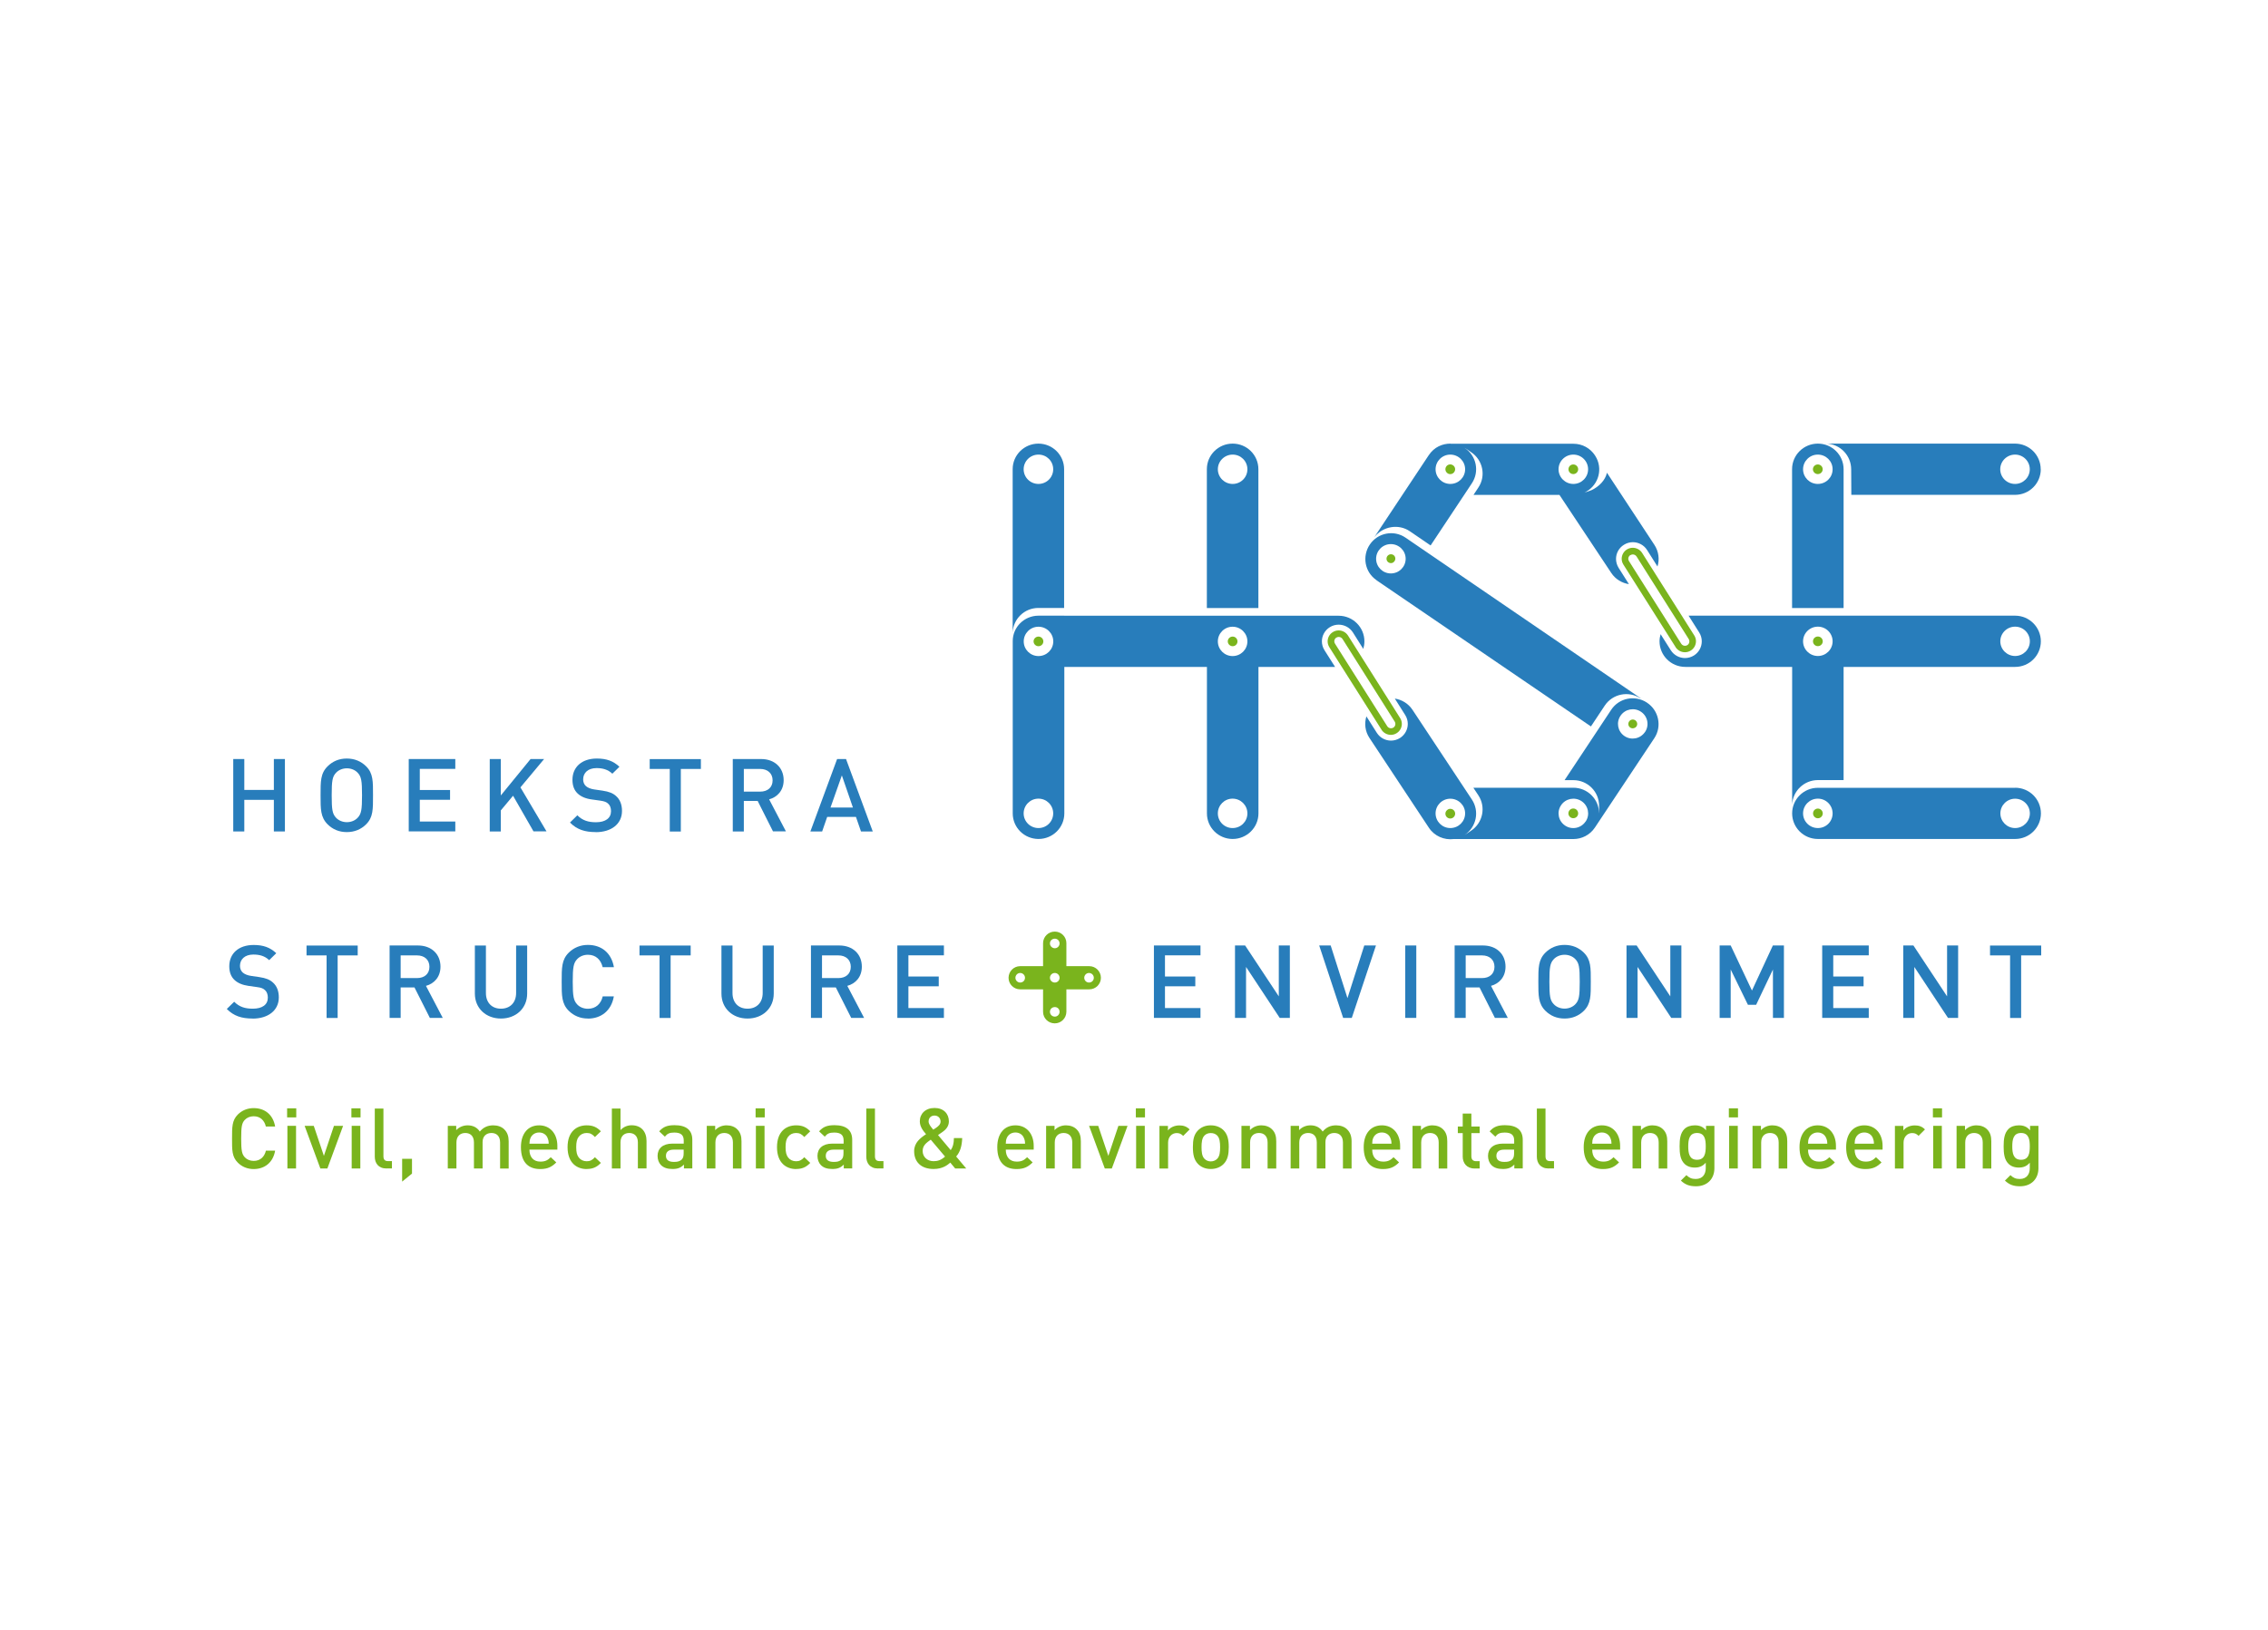 <?xml version="1.0" encoding="UTF-8"?>
<svg id="artwork" xmlns="http://www.w3.org/2000/svg" viewBox="0 0 320 230">
  <defs>
    <style>
      .cls-1 {
        fill: none;
      }

      .cls-2 {
        fill: #7ab41d;
      }

      .cls-3 {
        fill: #287dbb;
      }
    </style>
  </defs>
  <g>
    <path class="cls-2" d="M35.79,164.97c-.88,0-1.65-.32-2.23-.9-.84-.83-.82-1.77-.82-3.4s-.01-2.57.82-3.4c.59-.58,1.35-.9,2.23-.9,1.56,0,2.74.91,3.03,2.6h-1.31c-.2-.86-.78-1.45-1.72-1.45-.5,0-.96.19-1.25.51-.42.45-.51.94-.51,2.64s.1,2.19.51,2.64c.3.32.75.51,1.25.51.94,0,1.53-.59,1.73-1.45h1.3c-.29,1.69-1.49,2.6-3.03,2.6Z"/>
    <path class="cls-2" d="M40.51,157.68v-1.28h1.29v1.28h-1.29ZM40.55,164.89v-6.02h1.22v6.02h-1.22Z"/>
    <path class="cls-2" d="M46.19,164.89h-.99l-2.22-6.02h1.29l1.43,4.24,1.42-4.24h1.29l-2.22,6.02Z"/>
    <path class="cls-2" d="M49.58,157.68v-1.28h1.29v1.28h-1.29ZM49.62,164.89v-6.02h1.22v6.02h-1.22Z"/>
    <path class="cls-2" d="M54.54,164.89c-1.16,0-1.66-.77-1.66-1.66v-6.8h1.22v6.72c0,.46.17.7.66.7h.54v1.03h-.75Z"/>
    <path class="cls-2" d="M56.74,166.74v-3.22h1.39v2.09l-1.39,1.13Z"/>
    <path class="cls-2" d="M70.56,164.89v-3.67c0-.94-.54-1.34-1.22-1.34s-1.25.41-1.25,1.28v3.73h-1.22v-3.67c0-.94-.54-1.34-1.22-1.34s-1.25.41-1.25,1.34v3.67h-1.22v-6.02h1.19v.61c.41-.44,1-.68,1.61-.68.75,0,1.34.3,1.72.88.49-.59,1.1-.88,1.9-.88.62,0,1.17.2,1.53.55.47.45.64,1.02.64,1.7v3.85h-1.22Z"/>
    <path class="cls-2" d="M74.7,162.23c0,1.03.55,1.69,1.54,1.69.68,0,1.04-.19,1.47-.62l.78.73c-.62.62-1.21.94-2.27.94-1.52,0-2.72-.8-2.72-3.09,0-1.95,1.02-3.08,2.57-3.08s2.57,1.19,2.57,2.9v.53h-3.93ZM77.26,160.57c-.19-.45-.62-.76-1.19-.76s-1.02.31-1.21.76c-.12.27-.14.45-.16.82h2.72c-.01-.37-.05-.55-.17-.82Z"/>
    <path class="cls-2" d="M82.78,164.97c-1.36,0-2.7-.83-2.7-3.09s1.34-3.08,2.7-3.08c.84,0,1.42.24,2,.84l-.84.81c-.38-.42-.68-.57-1.16-.57s-.86.19-1.12.53c-.26.33-.36.76-.36,1.46s.1,1.14.36,1.47c.26.34.66.53,1.12.53s.78-.15,1.16-.57l.84.8c-.57.61-1.16.86-2,.86Z"/>
    <path class="cls-2" d="M90,164.89v-3.69c0-.91-.54-1.32-1.22-1.32s-1.23.41-1.23,1.32v3.69h-1.22v-8.46h1.22v3.04c.42-.45.97-.68,1.57-.68,1.35,0,2.1.9,2.1,2.21v3.88h-1.22Z"/>
    <path class="cls-2" d="M96.5,164.89v-.55c-.44.44-.86.62-1.61.62s-1.25-.18-1.63-.55c-.31-.32-.48-.78-.48-1.3,0-1.01.7-1.73,2.09-1.73h1.6v-.43c0-.76-.38-1.13-1.33-1.13-.67,0-.99.15-1.33.58l-.8-.75c.57-.66,1.17-.87,2.17-.87,1.66,0,2.5.7,2.5,2.07v4.03h-1.19ZM96.47,162.23h-1.42c-.72,0-1.09.32-1.09.87s.35.86,1.11.86c.47,0,.81-.04,1.13-.35.18-.18.26-.46.26-.89v-.49Z"/>
    <path class="cls-2" d="M103.41,164.89v-3.67c0-.94-.54-1.34-1.22-1.34s-1.25.41-1.25,1.34v3.67h-1.22v-6.02h1.19v.61c.42-.45,1-.68,1.61-.68s1.14.2,1.49.55c.47.45.61,1.02.61,1.7v3.85h-1.22Z"/>
    <path class="cls-2" d="M106.61,157.68v-1.28h1.29v1.28h-1.29ZM106.65,164.89v-6.02h1.22v6.02h-1.22Z"/>
    <path class="cls-2" d="M112.33,164.97c-1.36,0-2.7-.83-2.7-3.09s1.34-3.08,2.7-3.08c.84,0,1.42.24,1.99.84l-.84.81c-.38-.42-.68-.57-1.16-.57s-.86.19-1.12.53c-.26.33-.36.76-.36,1.46s.1,1.14.36,1.47c.26.34.66.53,1.12.53s.78-.15,1.16-.57l.84.8c-.57.61-1.16.86-1.99.86Z"/>
    <path class="cls-2" d="M119.05,164.89v-.55c-.44.44-.86.62-1.61.62s-1.25-.18-1.62-.55c-.31-.32-.48-.78-.48-1.3,0-1.01.7-1.73,2.09-1.73h1.6v-.43c0-.76-.38-1.13-1.33-1.13-.67,0-.99.15-1.33.58l-.8-.75c.57-.66,1.17-.87,2.17-.87,1.66,0,2.5.7,2.5,2.07v4.03h-1.19ZM119.02,162.23h-1.42c-.72,0-1.09.32-1.09.87s.35.86,1.11.86c.47,0,.81-.04,1.13-.35.18-.18.26-.46.26-.89v-.49Z"/>
    <path class="cls-2" d="M123.89,164.89c-1.16,0-1.66-.77-1.66-1.66v-6.8h1.22v6.72c0,.46.17.7.66.7h.54v1.03h-.75Z"/>
    <path class="cls-2" d="M134.77,164.89l-.69-.83c-.37.32-1.06.9-2.35.9-1.77,0-2.75-.99-2.75-2.52,0-1.18.85-1.84,1.68-2.39-.38-.44-.88-1.03-.88-1.82,0-1.08.81-1.88,2.08-1.88s2.02.81,2.02,1.89c0,.66-.37,1.13-.91,1.5,0,0-.42.29-.62.43l1.79,2.13c.31-.44.44-.93.45-1.7h1.17c-.04,1.08-.27,1.94-.85,2.6l1.42,1.69h-1.56ZM131.33,160.82c-.62.43-1.15.82-1.15,1.6,0,.84.66,1.44,1.54,1.44.57,0,1.06-.15,1.62-.65l-2.02-2.39ZM131.86,157.42c-.53,0-.84.36-.84.83,0,.34.23.66.66,1.16.13-.08.41-.27.41-.27.33-.23.62-.49.62-.88,0-.47-.35-.84-.85-.84Z"/>
    <path class="cls-2" d="M141.91,162.23c0,1.03.55,1.69,1.54,1.69.68,0,1.04-.19,1.47-.62l.78.73c-.62.62-1.21.94-2.27.94-1.52,0-2.72-.8-2.72-3.09,0-1.95,1.01-3.08,2.57-3.08s2.57,1.19,2.57,2.9v.53h-3.93ZM144.46,160.57c-.19-.45-.62-.76-1.19-.76s-1.02.31-1.21.76c-.12.27-.14.45-.15.82h2.72c-.01-.37-.05-.55-.17-.82Z"/>
    <path class="cls-2" d="M151.29,164.89v-3.67c0-.94-.54-1.34-1.22-1.34s-1.25.41-1.25,1.34v3.67h-1.22v-6.02h1.19v.61c.42-.45,1-.68,1.61-.68s1.13.2,1.49.55c.47.45.61,1.02.61,1.7v3.85h-1.22Z"/>
    <path class="cls-2" d="M156.87,164.89h-.99l-2.22-6.02h1.29l1.43,4.24,1.42-4.24h1.29l-2.22,6.02Z"/>
    <path class="cls-2" d="M160.26,157.68v-1.28h1.29v1.28h-1.29ZM160.3,164.89v-6.02h1.22v6.02h-1.22Z"/>
    <path class="cls-2" d="M166.93,160.29c-.28-.27-.49-.4-.91-.4-.66,0-1.21.52-1.21,1.35v3.66h-1.22v-6.02h1.2v.65c.31-.43.93-.72,1.61-.72.58,0,1.03.15,1.45.57l-.92.92Z"/>
    <path class="cls-2" d="M172.65,164.25c-.39.4-.99.71-1.82.71s-1.41-.31-1.8-.71c-.57-.59-.72-1.35-.72-2.38s.14-1.77.72-2.36c.39-.4.98-.71,1.8-.71s1.42.31,1.82.71c.57.59.72,1.35.72,2.36s-.14,1.78-.72,2.38ZM171.73,160.23c-.23-.23-.54-.34-.9-.34s-.66.12-.88.34c-.37.37-.42,1-.42,1.65s.05,1.28.42,1.65c.23.23.53.36.88.36s.67-.13.9-.36c.37-.37.42-1,.42-1.65s-.05-1.28-.42-1.65Z"/>
    <path class="cls-2" d="M178.85,164.89v-3.67c0-.94-.54-1.34-1.22-1.34s-1.25.41-1.25,1.34v3.67h-1.22v-6.02h1.2v.61c.42-.45,1-.68,1.61-.68s1.13.2,1.49.55c.47.45.61,1.02.61,1.7v3.85h-1.22Z"/>
    <path class="cls-2" d="M189.48,164.89v-3.67c0-.94-.54-1.34-1.22-1.34s-1.25.41-1.25,1.28v3.73h-1.22v-3.67c0-.94-.54-1.34-1.22-1.34s-1.25.41-1.25,1.34v3.67h-1.22v-6.02h1.19v.61c.41-.44,1-.68,1.61-.68.75,0,1.34.3,1.72.88.49-.59,1.1-.88,1.9-.88.62,0,1.17.2,1.53.55.47.45.65,1.02.65,1.7v3.85h-1.22Z"/>
    <path class="cls-2" d="M193.61,162.23c0,1.03.55,1.69,1.54,1.69.68,0,1.04-.19,1.47-.62l.78.73c-.62.62-1.21.94-2.27.94-1.52,0-2.72-.8-2.72-3.09,0-1.95,1.02-3.08,2.57-3.08s2.57,1.19,2.57,2.9v.53h-3.93ZM196.17,160.57c-.19-.45-.62-.76-1.2-.76s-1.02.31-1.21.76c-.12.27-.14.45-.15.82h2.72c-.01-.37-.05-.55-.17-.82Z"/>
    <path class="cls-2" d="M202.99,164.89v-3.67c0-.94-.54-1.34-1.22-1.34s-1.25.41-1.25,1.34v3.67h-1.22v-6.02h1.19v.61c.42-.45,1-.68,1.61-.68s1.13.2,1.49.55c.47.45.61,1.02.61,1.7v3.85h-1.22Z"/>
    <path class="cls-2" d="M208.04,164.89c-1.13,0-1.66-.81-1.66-1.67v-3.32h-.69v-.93h.69v-1.83h1.22v1.83h1.17v.93h-1.17v3.26c0,.44.21.7.67.7h.5v1.03h-.73Z"/>
    <path class="cls-2" d="M213.66,164.89v-.55c-.44.44-.86.62-1.61.62s-1.25-.18-1.62-.55c-.31-.32-.48-.78-.48-1.3,0-1.01.71-1.73,2.09-1.73h1.6v-.43c0-.76-.38-1.13-1.33-1.13-.67,0-.99.15-1.33.58l-.8-.75c.57-.66,1.17-.87,2.17-.87,1.66,0,2.5.7,2.5,2.07v4.03h-1.19ZM213.64,162.23h-1.42c-.72,0-1.09.32-1.09.87s.35.86,1.11.86c.47,0,.81-.04,1.13-.35.18-.18.26-.46.26-.89v-.49Z"/>
    <path class="cls-2" d="M218.5,164.89c-1.16,0-1.66-.77-1.66-1.66v-6.8h1.22v6.72c0,.46.17.7.66.7h.54v1.03h-.75Z"/>
    <path class="cls-2" d="M224.65,162.23c0,1.03.55,1.69,1.54,1.69.68,0,1.04-.19,1.47-.62l.78.73c-.62.62-1.21.94-2.27.94-1.52,0-2.72-.8-2.72-3.09,0-1.95,1.02-3.08,2.57-3.08s2.57,1.19,2.57,2.9v.53h-3.93ZM227.2,160.57c-.19-.45-.62-.76-1.19-.76s-1.02.31-1.21.76c-.12.27-.14.45-.15.82h2.72c-.01-.37-.05-.55-.17-.82Z"/>
    <path class="cls-2" d="M234.03,164.89v-3.67c0-.94-.54-1.34-1.22-1.34s-1.25.41-1.25,1.34v3.67h-1.22v-6.02h1.19v.61c.42-.45,1-.68,1.61-.68s1.14.2,1.49.55c.47.45.61,1.02.61,1.7v3.85h-1.22Z"/>
    <path class="cls-2" d="M239.3,167.4c-.92,0-1.5-.21-2.14-.8l.78-.77c.38.36.72.54,1.31.54,1.03,0,1.42-.73,1.42-1.53v-.77c-.44.52-.94.69-1.56.69s-1.11-.2-1.45-.54c-.58-.58-.68-1.43-.68-2.45s.1-1.87.68-2.45c.33-.33.85-.52,1.46-.52.65,0,1.14.17,1.59.71v-.64h1.18v5.99c0,1.47-.98,2.54-2.59,2.54ZM239.44,159.88c-1.1,0-1.24.94-1.24,1.89s.14,1.89,1.24,1.89,1.23-.94,1.23-1.89-.13-1.89-1.23-1.89Z"/>
    <path class="cls-2" d="M243.93,157.68v-1.28h1.29v1.28h-1.29ZM243.97,164.89v-6.02h1.22v6.02h-1.22Z"/>
    <path class="cls-2" d="M250.96,164.89v-3.67c0-.94-.54-1.34-1.22-1.34s-1.25.41-1.25,1.34v3.67h-1.22v-6.02h1.19v.61c.42-.45,1-.68,1.61-.68s1.13.2,1.49.55c.47.45.61,1.02.61,1.7v3.85h-1.22Z"/>
    <path class="cls-2" d="M255.1,162.23c0,1.03.55,1.69,1.54,1.69.68,0,1.04-.19,1.47-.62l.78.73c-.62.62-1.21.94-2.27.94-1.52,0-2.72-.8-2.72-3.09,0-1.95,1.02-3.08,2.57-3.08s2.57,1.19,2.57,2.9v.53h-3.93ZM257.65,160.57c-.19-.45-.62-.76-1.19-.76s-1.01.31-1.21.76c-.12.27-.14.45-.15.82h2.72c-.01-.37-.05-.55-.17-.82Z"/>
    <path class="cls-2" d="M261.68,162.23c0,1.03.55,1.69,1.54,1.69.68,0,1.04-.19,1.47-.62l.78.73c-.62.62-1.21.94-2.27.94-1.52,0-2.72-.8-2.72-3.09,0-1.95,1.02-3.08,2.57-3.08s2.57,1.19,2.57,2.9v.53h-3.93ZM264.24,160.57c-.19-.45-.62-.76-1.2-.76s-1.02.31-1.21.76c-.12.27-.14.45-.15.82h2.72c-.01-.37-.05-.55-.17-.82Z"/>
    <path class="cls-2" d="M270.7,160.29c-.27-.27-.49-.4-.91-.4-.66,0-1.21.52-1.21,1.35v3.66h-1.22v-6.02h1.19v.65c.31-.43.93-.72,1.61-.72.58,0,1.03.15,1.44.57l-.92.92Z"/>
    <path class="cls-2" d="M272.72,157.68v-1.28h1.29v1.28h-1.29ZM272.76,164.89v-6.02h1.22v6.02h-1.22Z"/>
    <path class="cls-2" d="M279.75,164.89v-3.67c0-.94-.54-1.34-1.22-1.34s-1.25.41-1.25,1.34v3.67h-1.22v-6.02h1.19v.61c.42-.45,1-.68,1.61-.68s1.14.2,1.49.55c.47.45.61,1.02.61,1.7v3.85h-1.22Z"/>
    <path class="cls-2" d="M285.02,167.4c-.92,0-1.5-.21-2.14-.8l.78-.77c.38.36.72.54,1.31.54,1.03,0,1.42-.73,1.42-1.53v-.77c-.44.52-.94.69-1.56.69s-1.11-.2-1.45-.54c-.58-.58-.68-1.43-.68-2.45s.1-1.87.68-2.45c.33-.33.85-.52,1.46-.52.65,0,1.14.17,1.59.71v-.64h1.18v5.99c0,1.47-.98,2.54-2.59,2.54ZM285.16,159.88c-1.1,0-1.24.94-1.24,1.89s.14,1.89,1.24,1.89,1.23-.94,1.23-1.89-.13-1.89-1.23-1.89Z"/>
  </g>
  <g>
    <path class="cls-3" d="M38.64,117.33v-4.46h-4.17v4.46h-1.56v-10.22h1.56v4.36h4.17v-4.36h1.56v10.22h-1.56Z"/>
    <path class="cls-3" d="M51.65,116.33c-.71.7-1.62,1.09-2.72,1.09s-1.99-.39-2.7-1.09c-1.01-1.01-1-2.14-1-4.1s-.02-3.1,1-4.1c.71-.7,1.6-1.09,2.7-1.09s2.01.39,2.72,1.09c1.01,1,.98,2.14.98,4.1s.03,3.1-.98,4.1ZM50.47,109.05c-.36-.39-.92-.63-1.53-.63s-1.17.24-1.53.63c-.51.54-.61,1.12-.61,3.17s.1,2.62.61,3.17c.36.39.92.63,1.53.63s1.17-.24,1.53-.63c.51-.55.61-1.12.61-3.17s-.1-2.63-.61-3.17Z"/>
    <path class="cls-3" d="M57.67,117.33v-10.22h6.57v1.39h-5.01v2.98h4.27v1.38h-4.27v3.07h5.01v1.39h-6.57Z"/>
    <path class="cls-3" d="M75.28,117.33l-2.89-5.04-1.73,2.07v2.97h-1.56v-10.22h1.56v5.14l4.2-5.14h1.91l-3.34,4,3.68,6.21h-1.83Z"/>
    <path class="cls-3" d="M84.06,117.42c-1.55,0-2.66-.36-3.64-1.35l1.04-1.02c.75.75,1.57.98,2.63.98,1.34,0,2.12-.58,2.12-1.56,0-.45-.13-.82-.4-1.06-.26-.24-.52-.34-1.13-.43l-1.21-.17c-.84-.11-1.5-.4-1.95-.82-.51-.47-.75-1.12-.75-1.95,0-1.78,1.3-3,3.44-3,1.36,0,2.31.34,3.19,1.16l-1,.98c-.64-.6-1.37-.79-2.24-.79-1.21,0-1.88.69-1.88,1.59,0,.37.12.7.39.95.26.23.68.4,1.16.47l1.17.17c.95.14,1.49.37,1.92.76.56.49.84,1.22.84,2.1,0,1.88-1.55,3-3.7,3Z"/>
    <path class="cls-3" d="M96.06,108.51v8.83h-1.56v-8.83h-2.83v-1.39h7.22v1.39h-2.83Z"/>
    <path class="cls-3" d="M109.07,117.33l-2.17-4.31h-1.95v4.31h-1.56v-10.22h3.99c1.95,0,3.19,1.25,3.19,2.98,0,1.46-.9,2.4-2.05,2.71l2.37,4.52h-1.82ZM107.26,108.51h-2.31v3.2h2.31c1.04,0,1.75-.59,1.75-1.59s-.71-1.61-1.75-1.61Z"/>
    <path class="cls-3" d="M121.48,117.33l-.71-2.05h-4.06l-.71,2.05h-1.66l3.77-10.22h1.26l3.77,10.22h-1.66ZM118.78,109.42l-1.6,4.53h3.16l-1.56-4.53Z"/>
    <path class="cls-3" d="M35.64,143.73c-1.55,0-2.66-.36-3.64-1.35l1.04-1.02c.75.75,1.57.98,2.63.98,1.34,0,2.12-.57,2.12-1.56,0-.44-.13-.82-.4-1.06-.26-.24-.52-.35-1.13-.43l-1.21-.17c-.84-.12-1.5-.4-1.95-.82-.51-.47-.75-1.12-.75-1.95,0-1.78,1.3-3,3.44-3,1.36,0,2.31.34,3.19,1.16l-1,.98c-.63-.6-1.37-.79-2.24-.79-1.21,0-1.88.69-1.88,1.59,0,.37.12.7.39.95.26.23.68.4,1.16.47l1.17.17c.95.14,1.49.37,1.92.76.56.49.84,1.22.84,2.1,0,1.88-1.55,3-3.7,3Z"/>
    <path class="cls-3" d="M47.64,134.82v8.83h-1.56v-8.83h-2.83v-1.39h7.22v1.39h-2.83Z"/>
    <path class="cls-3" d="M60.65,143.64l-2.17-4.3h-1.95v4.3h-1.56v-10.22h3.99c1.95,0,3.19,1.25,3.19,2.99,0,1.46-.9,2.4-2.05,2.71l2.37,4.52h-1.82ZM58.84,134.82h-2.31v3.2h2.31c1.04,0,1.75-.59,1.75-1.59s-.71-1.61-1.75-1.61Z"/>
    <path class="cls-3" d="M70.68,143.73c-2.09,0-3.68-1.42-3.68-3.53v-6.77h1.56v6.7c0,1.36.84,2.21,2.12,2.21s2.14-.85,2.14-2.21v-6.7h1.56v6.77c0,2.11-1.6,3.53-3.7,3.53Z"/>
    <path class="cls-3" d="M82.95,143.73c-1.07,0-1.99-.39-2.7-1.09-1.01-1.01-1-2.14-1-4.11s-.01-3.1,1-4.1c.71-.7,1.63-1.09,2.7-1.09,1.89,0,3.31,1.1,3.67,3.14h-1.59c-.25-1.03-.94-1.75-2.08-1.75-.61,0-1.15.23-1.52.62-.51.55-.62,1.13-.62,3.19s.12,2.64.62,3.19c.36.39.91.62,1.52.62,1.14,0,1.85-.72,2.09-1.75h1.57c-.35,2.04-1.81,3.14-3.67,3.14Z"/>
    <path class="cls-3" d="M94.62,134.82v8.83h-1.56v-8.83h-2.83v-1.39h7.22v1.39h-2.83Z"/>
    <path class="cls-3" d="M105.47,143.73c-2.09,0-3.68-1.42-3.68-3.53v-6.77h1.56v6.7c0,1.36.84,2.21,2.12,2.21s2.14-.85,2.14-2.21v-6.7h1.56v6.77c0,2.11-1.6,3.53-3.7,3.53Z"/>
    <path class="cls-3" d="M120.1,143.64l-2.17-4.3h-1.95v4.3h-1.56v-10.22h3.99c1.95,0,3.19,1.25,3.19,2.99,0,1.46-.9,2.4-2.05,2.71l2.37,4.52h-1.82ZM118.29,134.82h-2.31v3.2h2.31c1.04,0,1.75-.59,1.75-1.59s-.71-1.61-1.75-1.61Z"/>
    <path class="cls-3" d="M126.61,143.64v-10.22h6.57v1.39h-5.01v2.99h4.28v1.38h-4.28v3.07h5.01v1.39h-6.57Z"/>
    <path class="cls-3" d="M162.81,143.64v-10.22h6.57v1.39h-5.01v2.99h4.28v1.38h-4.28v3.07h5.01v1.39h-6.57Z"/>
    <path class="cls-3" d="M180.56,143.64l-4.75-7.19v7.19h-1.56v-10.22h1.43l4.75,7.18v-7.18h1.56v10.22h-1.43Z"/>
    <path class="cls-3" d="M190.72,143.64h-1.21l-3.38-10.22h1.62l2.37,7.43,2.37-7.43h1.65l-3.41,10.22Z"/>
    <path class="cls-3" d="M198.27,143.64v-10.22h1.56v10.22h-1.56Z"/>
    <path class="cls-3" d="M210.92,143.64l-2.17-4.3h-1.95v4.3h-1.56v-10.22h3.99c1.95,0,3.19,1.25,3.19,2.99,0,1.46-.9,2.4-2.05,2.71l2.37,4.52h-1.82ZM209.11,134.82h-2.31v3.2h2.31c1.04,0,1.75-.59,1.75-1.59s-.71-1.61-1.75-1.61Z"/>
    <path class="cls-3" d="M223.47,142.64c-.71.7-1.62,1.09-2.72,1.09s-1.99-.39-2.7-1.09c-1.01-1.01-1-2.14-1-4.11s-.01-3.1,1-4.1c.71-.7,1.6-1.09,2.7-1.09s2.01.39,2.72,1.09c1.01,1.01.98,2.14.98,4.1s.03,3.1-.98,4.11ZM222.28,135.36c-.36-.39-.92-.63-1.53-.63s-1.17.24-1.53.63c-.51.55-.61,1.12-.61,3.17s.1,2.63.61,3.17c.36.39.92.63,1.53.63s1.17-.24,1.53-.63c.51-.54.61-1.12.61-3.17s-.1-2.63-.61-3.17Z"/>
    <path class="cls-3" d="M235.8,143.64l-4.75-7.19v7.19h-1.56v-10.22h1.43l4.75,7.18v-7.18h1.56v10.22h-1.43Z"/>
    <path class="cls-3" d="M250.15,143.64v-6.83l-2.37,4.98h-1.16l-2.43-4.98v6.83h-1.56v-10.22h1.56l3,6.36,2.95-6.36h1.56v10.22h-1.56Z"/>
    <path class="cls-3" d="M257.1,143.64v-10.22h6.57v1.39h-5.01v2.99h4.28v1.38h-4.28v3.07h5.01v1.39h-6.57Z"/>
    <path class="cls-3" d="M274.85,143.64l-4.75-7.19v7.19h-1.56v-10.22h1.43l4.75,7.18v-7.18h1.56v10.22h-1.43Z"/>
    <path class="cls-3" d="M285.17,134.82v8.83h-1.56v-8.83h-2.83v-1.39h7.22v1.39h-2.83Z"/>
  </g>
  <path class="cls-1" d="M148.83,132.46c-.38,0-.69.3-.69.67s.3.68.69.68.67-.3.67-.68-.3-.67-.67-.67Z"/>
  <g>
    <path class="cls-1" d="M148.83,142.12c-.38,0-.69.3-.69.67s.3.68.69.68.67-.3.67-.68-.3-.67-.67-.67Z"/>
    <path class="cls-1" d="M148.83,133.8c.37,0,.67-.3.67-.68s-.3-.67-.67-.67-.69.3-.69.67.3.68.69.68Z"/>
    <path class="cls-2" d="M153.69,136.34h-3.23v-3.25c0-.91-.74-1.63-1.64-1.63-.89,0-1.64.71-1.65,1.63v3.25h-3.23c-.91,0-1.63.73-1.64,1.64,0,.91.74,1.63,1.64,1.63h3.23v3.17c0,.92.75,1.63,1.65,1.63.91,0,1.63-.73,1.64-1.63v-3.17h3.23c.91,0,1.64-.73,1.64-1.63s-.73-1.64-1.64-1.64ZM143.94,138.65c-.37,0-.67-.3-.67-.67s.3-.68.67-.68.68.3.68.68-.3.67-.68.67ZM148.83,132.46c.37,0,.67.3.67.67s-.3.68-.67.68-.69-.3-.69-.68.3-.67.69-.67ZM148.83,143.46c-.38,0-.69-.3-.69-.68s.3-.67.69-.67.67.3.67.67-.3.68-.67.68ZM148.83,138.65c-.38,0-.69-.3-.69-.67s.3-.68.69-.68c.36,0,.67.3.67.68s-.31.67-.67.67ZM153.65,138.65c-.37,0-.67-.3-.67-.67s.3-.68.67-.68.68.3.68.68-.3.67-.68.67Z"/>
  </g>
  <path class="cls-2" d="M194.93,102.98l-7.37-11.65c-.16-.26-.24-.54-.24-.82h0c0-.52.26-1.02.73-1.31h0c.25-.16.54-.24.82-.24h0c.52,0,1.02.26,1.32.72h0s7.36,11.65,7.36,11.65c.16.25.24.54.24.82h0c0,.51-.26,1.02-.73,1.31h0c-.25.16-.54.24-.82.24h0c-.51,0-1.02-.26-1.32-.72h0ZM188.55,89.97c-.19.12-.29.32-.29.53h0c0,.11.03.22.1.33h0l7.37,11.65c.12.19.32.29.53.29h0c.11,0,.23-.03.33-.09h0c.19-.12.29-.32.29-.53h0c0-.11-.03-.22-.1-.33h0l-7.36-11.65h0c-.12-.19-.33-.29-.54-.29h0c-.11,0-.23.03-.33.1h0Z"/>
  <path class="cls-2" d="M236.42,91.32l-7.37-11.65c-.16-.25-.24-.54-.24-.82h0c0-.51.26-1.02.73-1.31h0c.25-.16.54-.24.83-.24h0c.51,0,1.02.25,1.32.72h0s7.36,11.65,7.36,11.65c.16.25.24.54.24.82h0c0,.51-.26,1.02-.73,1.31h0c-.26.16-.54.24-.83.24h0c-.52,0-1.02-.26-1.32-.72h0ZM230.04,78.32c-.19.12-.3.32-.3.53h0c0,.11.03.22.1.33h0l7.37,11.66c.12.19.32.29.53.29h0c.11,0,.23-.03.33-.09h0c.19-.12.29-.32.29-.53h0c0-.11-.03-.23-.09-.33h0l-7.36-11.65h0c-.12-.19-.33-.29-.53-.29h0c-.12,0-.23.03-.33.1h0Z"/>
  <path class="cls-1" d="M146.52,68.29c1.15,0,2.08-.93,2.08-2.07s-.93-2.07-2.08-2.07-2.09.92-2.09,2.07.93,2.07,2.09,2.07Z"/>
  <g>
    <path class="cls-1" d="M173.91,112.71c-1.15,0-2.08.93-2.08,2.08s.93,2.07,2.08,2.07,2.09-.92,2.09-2.07-.93-2.08-2.09-2.08Z"/>
    <path class="cls-1" d="M173.91,88.44c-1.15,0-2.08.93-2.08,2.07s.93,2.07,2.08,2.07,2.09-.93,2.09-2.07-.93-2.07-2.09-2.07Z"/>
  </g>
  <path class="cls-2" d="M256.48,66.9c-.38,0-.69-.31-.69-.68s.31-.68.69-.68.69.3.69.68-.31.68-.69.68Z"/>
  <g>
    <path class="cls-1" d="M204.63,64.15c-1.16,0-2.08.93-2.08,2.07s.93,2.07,2.08,2.07c1.15,0,2.09-.93,2.09-2.07s-.93-2.07-2.09-2.07Z"/>
    <path class="cls-1" d="M221.99,64.14c-1.15,0-2.09.93-2.09,2.07s.94,2.07,2.09,2.07c1.15,0,2.08-.93,2.08-2.07s-.93-2.07-2.08-2.07Z"/>
  </g>
  <g>
    <path class="cls-1" d="M221.99,64.14c-1.15,0-2.09.93-2.09,2.07s.94,2.07,2.09,2.07c1.15,0,2.08-.93,2.08-2.07s-.93-2.07-2.08-2.07Z"/>
    <path class="cls-1" d="M204.63,64.15c-1.16,0-2.08.93-2.08,2.07s.93,2.07,2.08,2.07c1.15,0,2.09-.93,2.09-2.07s-.93-2.07-2.09-2.07Z"/>
  </g>
  <polygon class="cls-1" points="225.37 103.12 225.37 103.12 222.99 106.7 225.37 103.12"/>
  <path class="cls-2" d="M221.29,114.78c0-.38.31-.69.69-.69s.69.31.69.69-.31.68-.69.68-.69-.31-.69-.68Z"/>
  <path class="cls-2" d="M204.25,114.25c.31-.21.74-.12.95.19.21.32.12.74-.2.95-.31.21-.74.12-.95-.19-.21-.31-.12-.74.2-.94Z"/>
  <path class="cls-2" d="M147.21,90.51c0,.38-.31.68-.69.68s-.69-.31-.69-.68.31-.68.69-.68.69.31.69.68Z"/>
  <path class="cls-1" d="M146.52,88.44c-1.15,0-2.08.93-2.08,2.07s.93,2.07,2.08,2.07,2.09-.93,2.09-2.07-.93-2.07-2.09-2.07Z"/>
  <path class="cls-1" d="M146.52,88.44c-1.15,0-2.08.93-2.08,2.07s.93,2.07,2.08,2.07,2.09-.93,2.09-2.07-.93-2.07-2.09-2.07Z"/>
  <path class="cls-2" d="M174.6,90.51c0,.38-.31.68-.68.68s-.69-.31-.69-.68.31-.68.69-.68.68.31.68.68Z"/>
  <path class="cls-2" d="M257.18,114.78c0,.38-.31.69-.69.69s-.68-.31-.68-.69.31-.68.68-.68.69.31.69.68Z"/>
  <path class="cls-2" d="M230.7,102.68c-.29.18-.68.1-.86-.19-.18-.29-.09-.67.2-.86.29-.18.68-.1.86.2.19.29.1.67-.19.85Z"/>
  <path class="cls-2" d="M255.8,90.5c0-.38.31-.68.69-.68s.69.31.69.68-.31.68-.69.68-.69-.3-.69-.68Z"/>
  <path class="cls-2" d="M221.3,66.22c0-.38.3-.68.68-.68s.69.31.69.68-.31.68-.69.68-.68-.31-.68-.68Z"/>
  <path class="cls-2" d="M204.25,66.79c-.32-.21-.41-.63-.2-.95.21-.32.63-.4.95-.19.32.21.41.63.19.95-.21.32-.64.4-.95.19Z"/>
  <path class="cls-2" d="M196.58,79.37c-.29.18-.68.09-.86-.2-.18-.29-.09-.67.2-.86.29-.18.68-.1.86.19.18.29.09.67-.2.86Z"/>
  <g>
    <path class="cls-3" d="M173.92,62.6c-2.01,0-3.64,1.61-3.64,3.61v19.59h7.27v-19.59c0-2-1.63-3.61-3.63-3.61ZM173.92,68.29c-1.15,0-2.09-.93-2.09-2.07s.94-2.07,2.09-2.07,2.08.92,2.08,2.07-.93,2.07-2.08,2.07Z"/>
    <path class="cls-3" d="M287.94,66.22c0,1.99-1.62,3.61-3.63,3.61h-23.1l-.02-3.59c0-1.96-1.54-3.57-3.49-3.64-.02,0,.02,0,0,0h26.6c2.01,0,3.63,1.62,3.63,3.62ZM284.31,68.29c1.15,0,2.08-.93,2.08-2.07s-.93-2.07-2.08-2.07-2.09.93-2.09,2.07.93,2.07,2.09,2.07Z"/>
    <path class="cls-1" d="M146.52,64.15c-1.16,0-2.09.92-2.09,2.07s.93,2.07,2.09,2.07,2.08-.93,2.08-2.07-.93-2.07-2.08-2.07Z"/>
    <path class="cls-3" d="M284.32,111.16c2.02,0,3.64,1.62,3.64,3.62h0c0,1.99-1.62,3.61-3.64,3.61h-27.83c-2.01,0-3.63-1.62-3.63-3.61h0c0-1.99,1.62-3.61,3.63-3.61h27.83ZM284.32,116.85c1.15,0,2.08-.93,2.08-2.07s-.93-2.07-2.08-2.07-2.08.93-2.08,2.07.93,2.07,2.08,2.07ZM254.4,114.78c0,1.14.93,2.07,2.09,2.07s2.08-.92,2.08-2.07-.93-2.08-2.08-2.08-2.09.93-2.09,2.08Z"/>
    <path class="cls-3" d="M256.49,62.6c-2.01,0-3.64,1.61-3.64,3.61v19.59h7.27v-19.59c0-2-1.63-3.61-3.63-3.61ZM256.48,68.29c-1.15,0-2.08-.93-2.08-2.07s.93-2.07,2.08-2.07,2.09.92,2.09,2.07-.93,2.07-2.09,2.07Z"/>
    <g>
      <path class="cls-1" d="M204.63,68.29c1.15,0,2.09-.93,2.09-2.07s-.93-2.07-2.09-2.07-2.08.93-2.08,2.07.93,2.07,2.08,2.07Z"/>
      <path class="cls-1" d="M221.99,68.29c1.15,0,2.08-.93,2.08-2.07s-.93-2.07-2.08-2.07c-1.15,0-2.09.93-2.09,2.07s.94,2.07,2.09,2.07Z"/>
    </g>
    <path class="cls-3" d="M232.36,99.14c-1.68-1.1-3.93-.65-5.03,1.02l-1.96,2.96-2.37,3.58-2.25,3.39h1.24c2.01,0,3.63,1.62,3.63,3.61,0,.18.03.9,0,1.08,0-1.99-1.62-3.62-3.63-3.62h-14.11l.7,1.06c1.11,1.67.64,3.91-1.03,5.01-.16.1-.74.52-.91.6,1.67-1.1,2.14-3.34,1.03-5.01l-8.38-12.66c-.59-.89-1.51-1.43-2.49-1.58l1.46,2.31c.25.39.37.83.37,1.26,0,.79-.4,1.55-1.11,2-.39.24-.83.36-1.26.36h0c-.78,0-1.55-.39-2-1.1l-1.47-2.32c-.31,1-.19,2.12.44,3.06l8.38,12.66c.79,1.19,2.17,1.76,3.5,1.59h16.89c1.18,0,2.33-.57,3.03-1.62l8.39-12.62c1.1-1.67.62-3.92-1.05-5.01ZM204.63,116.85c-1.15,0-2.08-.93-2.08-2.07s.93-2.07,2.08-2.07,2.09.93,2.09,2.07-.93,2.07-2.09,2.07ZM223.72,115.92c-.64.96-1.93,1.22-2.88.59-.96-.63-1.23-1.91-.59-2.87.63-.96,1.93-1.22,2.89-.59.96.63,1.23,1.92.59,2.87ZM232.08,103.32c-.65.94-1.94,1.19-2.89.54-.95-.65-1.19-1.94-.53-2.88.65-.94,1.94-1.18,2.89-.53.95.65,1.19,1.94.53,2.88Z"/>
    <g>
      <path class="cls-1" d="M173.91,112.71c-1.15,0-2.08.93-2.08,2.08s.93,2.07,2.08,2.07,2.09-.92,2.09-2.07-.93-2.08-2.09-2.08Z"/>
      <path class="cls-1" d="M173.91,88.44c-1.15,0-2.08.93-2.08,2.07s.93,2.07,2.08,2.07,2.09-.93,2.09-2.07-.93-2.07-2.09-2.07Z"/>
      <path class="cls-1" d="M146.52,112.71c-1.15,0-2.09.93-2.09,2.08s.93,2.07,2.09,2.07,2.08-.92,2.08-2.07-.93-2.08-2.08-2.08Z"/>
      <path class="cls-3" d="M150.16,86.88h-3.63c-2.01,0-3.64,1.6-3.64,3.59v24.31c0,2,1.63,3.61,3.64,3.61s3.64-1.61,3.64-3.61v-20.67h20.12v20.67c0,2,1.63,3.61,3.63,3.61s3.64-1.61,3.64-3.61v-20.67h10.81l-1.49-2.35c-.25-.39-.37-.83-.37-1.26,0-.78.4-1.55,1.11-1.99.39-.25.83-.36,1.26-.36.78,0,1.56.39,2.01,1.1h0s1.46,2.32,1.46,2.32c.1-.34.16-.69.16-1.06,0-1.99-1.62-3.62-3.63-3.62h-38.72ZM146.52,116.85c-1.15,0-2.09-.92-2.09-2.07s.93-2.08,2.09-2.08,2.08.93,2.08,2.08-.93,2.07-2.08,2.07ZM146.52,92.58c-1.15,0-2.08-.93-2.08-2.07s.93-2.07,2.08-2.07,2.09.93,2.09,2.07-.93,2.07-2.09,2.07ZM173.91,116.85c-1.15,0-2.08-.92-2.08-2.07s.93-2.08,2.08-2.08,2.09.93,2.09,2.08-.93,2.07-2.09,2.07ZM173.91,92.58c-1.15,0-2.08-.93-2.08-2.07s.93-2.07,2.08-2.07,2.09.93,2.09,2.07-.93,2.07-2.09,2.07Z"/>
    </g>
  </g>
  <path class="cls-3" d="M194.21,81.88l30.26,20.63,1.95-2.94c1.11-1.67,3.37-2.12,5.04-1.02,0,0,0,0,.01,0l.02-.02-33.18-22.66c-1.65-1.13-3.91-.69-5.03.96-1.13,1.66-.72,3.92.94,5.04ZM196.24,80.92c-1.15,0-2.08-.93-2.08-2.07s.93-2.07,2.08-2.07,2.09.93,2.09,2.07-.93,2.07-2.09,2.07Z"/>
  <g>
    <path class="cls-1" d="M146.52,64.15c-1.16,0-2.09.92-2.09,2.07s.93,2.07,2.09,2.07,2.08-.93,2.08-2.07-.93-2.07-2.08-2.07Z"/>
    <path class="cls-3" d="M146.52,62.6c-2.01,0-3.64,1.61-3.64,3.61v23.07h0c.07-1.94,1.66-3.49,3.63-3.49h3.63v-19.58c0-2-1.63-3.61-3.63-3.61ZM146.52,68.29c-1.16,0-2.09-.93-2.09-2.07s.93-2.07,2.09-2.07,2.08.92,2.08,2.07-.93,2.07-2.08,2.07Z"/>
  </g>
  <g>
    <path class="cls-1" d="M221.99,64.14c-1.15,0-2.09.93-2.09,2.07s.94,2.07,2.09,2.07c1.15,0,2.08-.93,2.08-2.07s-.93-2.07-2.08-2.07Z"/>
    <path class="cls-1" d="M204.63,64.15c-1.16,0-2.08.93-2.08,2.07s.93,2.07,2.08,2.07c1.15,0,2.09-.93,2.09-2.07s-.93-2.07-2.09-2.07Z"/>
    <path class="cls-3" d="M204.65,62.6c-1.11,0-2.29.46-3.08,1.66l-7.64,11.51h.01c1.17-1.49,3.38-1.9,4.98-.8l2.93,2,4.74-7.14,1.08-1.63c1.11-1.67.64-3.91-1.03-5,.16.07.75.49.91.6,1.67,1.1,2.15,3.34,1.03,5.01l-.68,1.03h12.13s7.31,11.01,7.31,11.01c.59.89,1.51,1.43,2.49,1.58l-1.46-2.31c-.24-.39-.36-.83-.36-1.25,0-.79.4-1.55,1.11-1.99.39-.25.83-.37,1.26-.37.78,0,1.56.39,2.01,1.1h0s1.47,2.33,1.47,2.33c.31-1,.18-2.12-.44-3.06l-6.69-10.17c-.23,1.06-1.12,1.96-2.18,2.46-.17.08-.81.28-.98.33,1.81-.86,2.59-3.01,1.71-4.82l-.24-.42c-.65-.99-1.76-1.64-3.04-1.64h-17.33ZM206.72,66.22c0,1.14-.93,2.07-2.09,2.07-1.15,0-2.08-.93-2.08-2.07s.93-2.07,2.08-2.07,2.09.93,2.09,2.07ZM221.99,68.29c-1.15,0-2.09-.93-2.09-2.07s.94-2.07,2.09-2.07c1.15,0,2.08.93,2.08,2.07s-.93,2.07-2.08,2.07Z"/>
  </g>
  <path class="cls-3" d="M284.32,86.88h-46.07l1.49,2.36c.25.39.37.83.37,1.26,0,.78-.39,1.55-1.11,2-.39.24-.83.36-1.26.36h0c-.78,0-1.55-.39-2-1.1l-1.44-2.27c-.09.32-.15.66-.15,1.01,0,1.99,1.62,3.61,3.64,3.61h15.07v19.46h0c.07-1.94,1.67-3.49,3.64-3.49h3.62s0-15.97,0-15.97h24.2c2.01,0,3.63-1.62,3.63-3.61s-1.62-3.62-3.63-3.62ZM256.49,88.43c1.15,0,2.08.93,2.08,2.07s-.93,2.07-2.08,2.07-2.09-.93-2.09-2.07.93-2.07,2.09-2.07ZM284.32,92.57c-1.15,0-2.09-.93-2.09-2.07s.93-2.07,2.09-2.07,2.08.93,2.08,2.07-.93,2.07-2.08,2.07Z"/>
</svg>